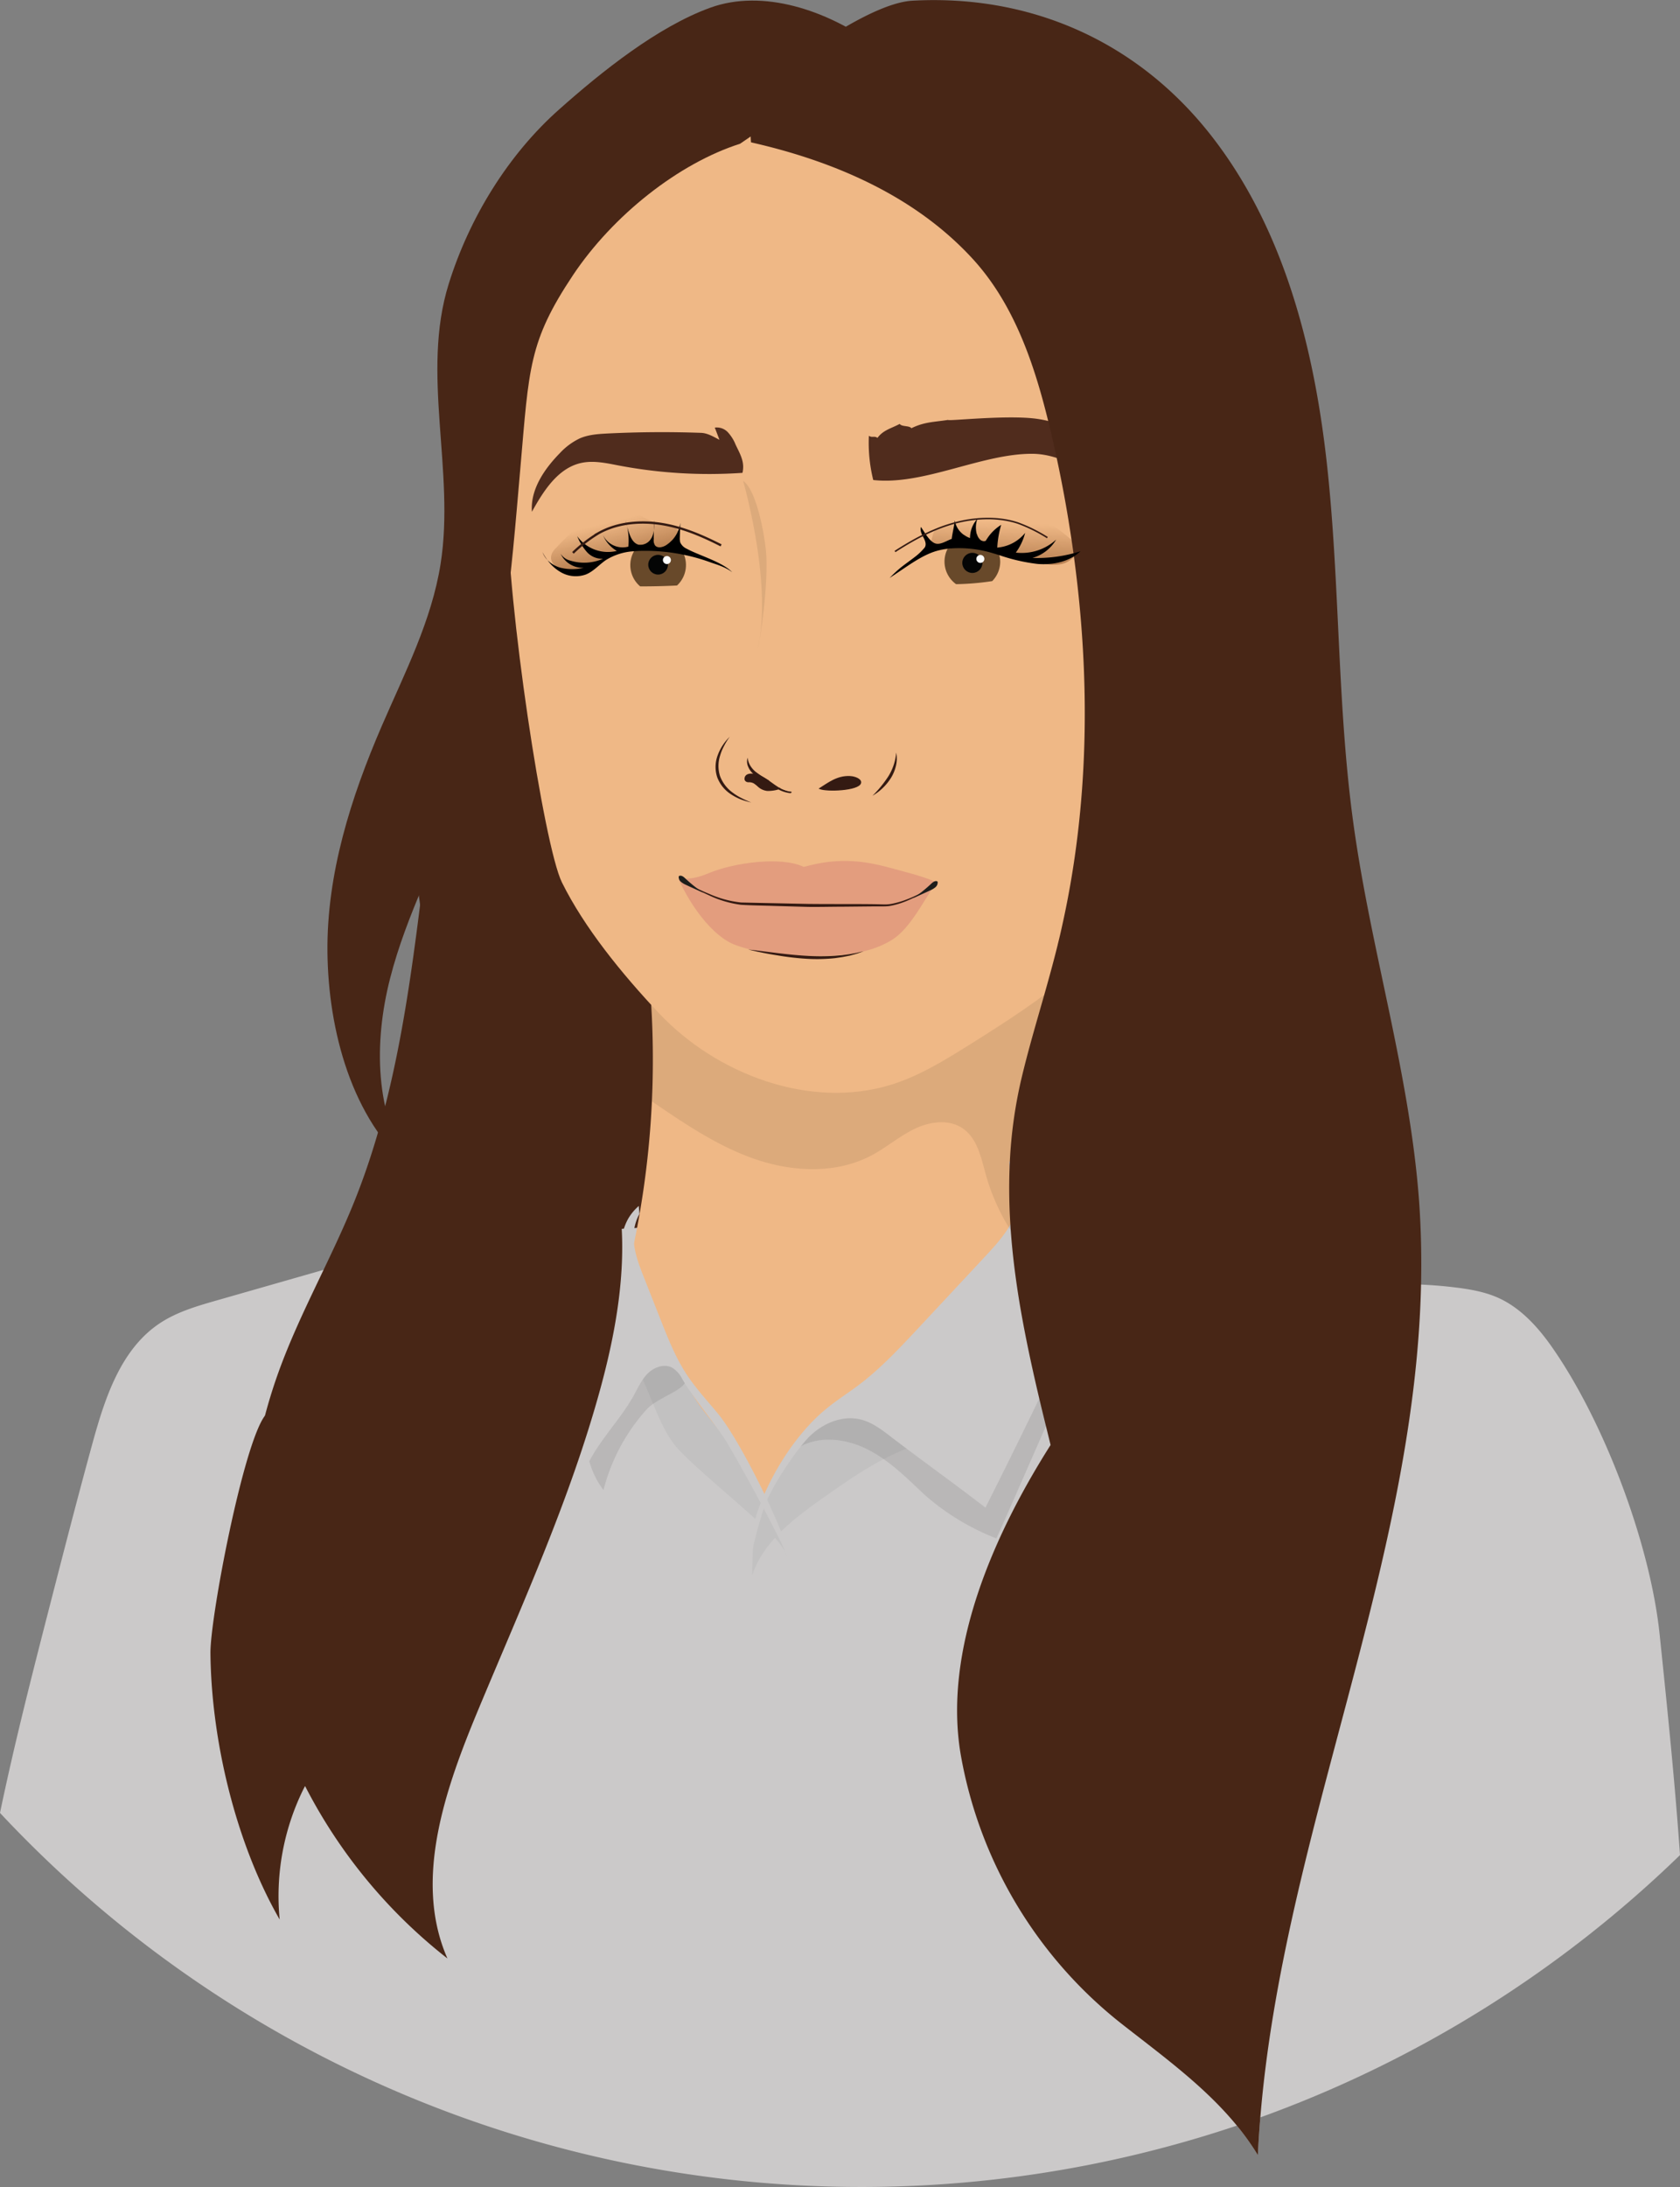 <svg id="Ebene_2" data-name="Ebene 2" xmlns="http://www.w3.org/2000/svg" xmlns:xlink="http://www.w3.org/1999/xlink" viewBox="0 0 550.67 716.53"><rect x="0" y="0" width="550.67" height="716.53" fill="#808080" stroke="none"/><defs><style>.cls-1{fill:#cbc9c9;}.cls-2{fill:#482616;}.cls-3{fill:#efb886;}.cls-4{fill:#c2c1c1;}.cls-5{fill:#090a0b;opacity:0.09;}.cls-17,.cls-6{fill:#040505;}.cls-6{opacity:0.08;}.cls-7{opacity:0.81;fill:url(#Unbenannter_Verlauf_6);}.cls-8{opacity:0.82;fill:url(#Unbenannter_Verlauf_6-2);}.cls-9{fill:#502c1d;}.cls-10,.cls-14{fill:#341a12;}.cls-11{fill:#68492a;}.cls-12,.cls-13,.cls-16{fill:none;}.cls-12,.cls-13,.cls-14{stroke:#341a12;stroke-miterlimit:10;}.cls-12{stroke-width:0.5px;}.cls-13{stroke-width:0.75px;}.cls-14{stroke-width:0.31px;}.cls-15{fill:#db8d79;opacity:0.61;}.cls-18{fill:#fdfdfd;}.cls-19{fill:#1d1d1b;}</style><linearGradient id="Unbenannter_Verlauf_6" x1="461.35" y1="238.18" x2="460.64" y2="258.29" gradientUnits="userSpaceOnUse"><stop offset="0.13" stop-color="#7d4519" stop-opacity="0"/><stop offset="1" stop-color="#7d441a" stop-opacity="0.8"/></linearGradient><linearGradient id="Unbenannter_Verlauf_6-2" x1="502.77" y1="238.66" x2="500.06" y2="257.92" gradientTransform="matrix(-0.99, 0.1, 0.1, 0.99, 810.67, -49.38)" xlink:href="#Unbenannter_Verlauf_6"/></defs><path class="cls-1" d="M684.49,677.29a385.78,385.78,0,0,1-137.56,85.94q-.52,6.16-.81,12.36a84.08,84.08,0,0,0-6.88-9.67A386.55,386.55,0,0,1,133.82,663.47c4.71-22.61,10.46-45.09,16.19-67.39,4.59-17.85,9.18-35.7,14.06-53.48,4.09-14.9,9.25-31,22.12-39.55,5.63-3.74,12.25-5.65,18.75-7.51l34.95-10,25.58-7.33c13.44-3.85,27-7.72,40.86-9.12,2.14-.22,4.28-.37,6.41-.48a151.1,151.1,0,0,1,24.71,1l1.8.23,2.95.39.72.1q2.65.39,5.31.84c17.81,3,35.5,8.05,53,12.43,14.68,3.66,29.56,6.86,44.54,9.3q11,1.8,22.1,3c1.54.17,3.08.32,4.62.46q7.45.72,14.92,1.09l1.39.07c1.63.07,3.26.14,4.88.19a265.67,265.67,0,0,0,53-3.44c16.33-2.8,35.53-4.68,52.9-3.9,3.47.16,6.88.43,10.17.81,5.11.59,10.27,1.38,15,3.46,7.06,3.12,12.59,9,17.08,15.23,17.52,24.52,32.91,65.27,36,95.25C680.47,630.51,682.87,654,684.49,677.29Z" transform="translate(-133.82 -69.5)"/><path class="cls-2" d="M296,251c-14.45,29.59-26.25,61.43-26.08,94.36.23,45.17,22.7,86.86,44.57,126.39,17.79.5,35.74,2.12,51.33-6.44S394.5,443.43,402,427.27c-4.56-20.61-13.77-39.13-24.3-57.42L318.52,267.19c-3-5.16-6-10.42-10.57-14.26S301.62,249.05,296,251Z" transform="translate(-133.82 -69.5)"/><path class="cls-3" d="M487.63,497.13c-15,25.47-42,42-70.28,50.7-9,2.76-25,16.36-34.16,14.4-11.63-2.49-14.51-22.6-22.12-31.75a151.14,151.14,0,0,1-23.1-38.1,296.19,296.19,0,0,0,8.23-106.65q-.79-7.55-2-15c21.38,11.18,42.63,16.67,66.74,15.67s47.64-7.56,71-13.45c-.12,1.75-.24,3.49-.35,5.24a537.1,537.1,0,0,0,.19,66.65C483,462.37,484.9,479.87,487.63,497.13Z" transform="translate(-133.82 -69.5)"/><path class="cls-4" d="M391.82,579.71c-.62-2.39-2.26-4.35-3.86-6.23-4.7-5.54-28-24.29-32.76-30.28-3.27-4.1-5.33-9-7.35-13.84l-5.78-13.84A36.19,36.19,0,0,1,351,511.9c5,2.8,6.71,8.74,9.42,13.76,2.79,5.18,6.9,9.49,10.46,14.17C380.05,552,386.52,565.43,391.82,579.71Z" transform="translate(-133.82 -69.5)"/><path class="cls-4" d="M380.37,585.62c3.67-11.11,13.75-18.65,23.31-25.41,11.16-7.89,22.76-15.91,36.12-18.79A31.58,31.58,0,0,0,411,531.24a17.63,17.63,0,0,0-5.72,1.91,24.08,24.08,0,0,0-5.5,4.79c-6.73,7.23-13.35,14.95-16.59,24.29C380.51,569.92,380.55,577.48,380.37,585.62Z" transform="translate(-133.82 -69.5)"/><path class="cls-5" d="M395.65,543.7c6.81-4,15.63-2.85,22.65.72s12.69,9.26,18.42,14.67a78.22,78.22,0,0,0,23.68,14.43c1.7-3.34,32.06-73,33.69-76.68-4.59-2.67-6.49-4.37-11.08-7-20.45,12.16-44.61,30.58-67,38.58-5.41,1.93-11,3.8-15.43,7.45C397.56,538.31,398,540.57,395.65,543.7Z" transform="translate(-133.82 -69.5)"/><path class="cls-5" d="M345.71,531.34a62.45,62.45,0,0,0-14.07,26.33c-7.8-10.07-7.5-25.39.19-35.55a21.76,21.76,0,0,1,9.36-7.45,13.86,13.86,0,0,1,11.71.6C367.43,523.62,351,525.43,345.71,531.34Z" transform="translate(-133.82 -69.5)"/><path class="cls-1" d="M491.32,492.15q-7,15.11-14.24,30.15-9.94,20.67-20.25,41.15C446.65,555.6,436,548,425.77,540.18c-2.95-2.27-6-4.6-9.62-5.55-6.38-1.68-13.29,1.43-17.75,6.29s-12.33,16.67-14.3,23a169.7,169.7,0,0,0-5,19.76c-1.2-17.51,11.77-41.28,25.32-52.42,3.6-3,7.55-5.45,11.25-8.27,6.92-5.28,12.89-11.67,18.83-18l22.26-23.86c3.73-4,7.59-8.28,9.62-13.23a19.05,19.05,0,0,0,1.32-4.95,14.05,14.05,0,0,0-2.94-10.06L464.6,450c5.93,2.75,10.77,9,13.48,15.32C482.06,474.59,484.09,485.17,491.32,492.15Z" transform="translate(-133.82 -69.5)"/><path class="cls-1" d="M392.59,580.56c-5.69-12.47-19-36.28-21.4-39.88-3.67-5.5-10.39-13.66-13.74-19.37a9.16,9.16,0,0,0-3.31-3.71c-2.41-1.29-5.5-.32-7.58,1.5l-.33.31c-2.07,2-3.27,4.75-4.67,7.28-5.2,9.37-13.77,16.94-16.92,27.18-3.12-20.31.83-41.88,7-61.46,1.1-3.5,2.36-6.82,3.78-10.21,1.85-4.43,2-9.52,4.45-13.65a16.56,16.56,0,0,1,3.33-3.94l.21,2.62a15.49,15.49,0,0,0-1.88,8.42c.21,4.24,1.74,8.29,3.3,12.24l.16.39c1.79,4.55,3.58,9.08,5.38,13.63,2.43,6.15,4.88,12.36,8.52,17.9,3,4.59,6.78,8.62,10.27,12.85,7.39,9,20.44,35.79,23,45.21h0A8.35,8.35,0,0,1,392.59,580.56Z" transform="translate(-133.82 -69.5)"/><path class="cls-6" d="M492.81,374.79A249.75,249.75,0,0,1,469,478.1a68,68,0,0,1-12-23.6c-1.57-5.59-2.78-11.94-7.54-15.25-4.54-3.16-10.83-2.31-15.81.08s-9.23,6.09-14.11,8.69c-11.48,6.11-25.6,5.51-37.92,1.34s-23.23-11.59-34-18.92l-.13-.09a295.48,295.48,0,0,0-1.3-44.62c19.29,2.94,38.44,6.78,58.05,6.73,26.34-.06,52.08-6.78,77.4-14.31Q487.25,376.49,492.81,374.79Z" transform="translate(-133.82 -69.5)"/><path class="cls-3" d="M364,88.12c-14.17,9.93-24.29,24.55-33.38,39.27-10.57,17.1-20.29,35-25.32,54.48-4.46,17.28-5.1,35.29-5.17,53.14C300,267,312.06,346.54,318,358.59c7.32,14.79,19.52,29.81,31.77,42.83,19,20.18,49.73,31.66,76.2,23.45,9.32-2.89,17.71-8.13,26-13.31,23-14.42,47.36-30.34,58-55.32,5.86-13.73,7-28.95,8-43.84,2.31-33.18,4.62-66.4,4.51-99.66,0-14.21-.56-28.6-4.45-42.28-6.6-23.25-22.64-43-41.71-57.83C446.17,89.13,400.51,62.58,364,88.12Z" transform="translate(-133.82 -69.5)"/><path class="cls-7" d="M449.24,239.92c4.05-1,7.08-5.24,11.24-4.93,9,.65,17.45,5.15,24.25,11.13a5.65,5.65,0,0,1,2,2.73c.5,2.17-1.54,4.09-3.58,5-4,1.69-9.58-.15-13.77-1.19s-7.17-1.24-11.36-2.27a39.77,39.77,0,0,0-22.28,1c-2.65.92,2.95-3.49,2.95-3.49C440.55,242.16,438.79,242.5,449.24,239.92Z" transform="translate(-133.82 -69.5)"/><path class="cls-8" d="M348.86,240.67c-4.06-.95-8.26-5-12.37-4.24-8.92,1.58-14.71,6.37-20.82,13-3.21,3.51.55,6.39,2.67,7,4.13,1.27,4.62.73,8.69-.74s6.08-4.15,10.15-5.6c7.1-2.53,16.65-.72,24,1,2.73.64-4.33-2-4.33-2C356.73,241.26,355.65,242.26,348.86,240.67Z" transform="translate(-133.82 -69.5)"/><path class="cls-9" d="M472.38,218.18c-16.6-.17-35.84,10.44-52.33,8.59a50.7,50.7,0,0,1-1.43-14.51c.94.77,1.87-.06,2.81.71,1.92-2.59,4.45-3.07,7.29-4.58.74,1,3.1.47,3.84,1.41,4.23-2.09,7.35-2,12-2.72,0,.46,19.56-1.74,29.21-.35s15.34,5.65,19.81,14.32c2.23,4.31,5.31,9,7,14.86C495.22,225.72,482.41,218.28,472.38,218.18Z" transform="translate(-133.82 -69.5)"/><path class="cls-2" d="M599.61,490.32c-2,91.91-45.05,180.5-52.68,272.91q-.52,6.16-.81,12.36a84.08,84.08,0,0,0-6.88-9.67c-10.6-12.94-24.58-23-37.91-33.46a143.82,143.82,0,0,1-52.57-87.89c-5.94-34.41,10.72-72.16,29.42-101.65-.51-2.07-1-4.14-1.53-6.21q-1.11-4.5-2.18-9-1.28-5.41-2.47-10.83c-1.31-6-2.51-11.95-3.55-17.92-.18-1-.36-2.07-.53-3.1-1.26-7.71-2.23-15.42-2.79-23.14-.05-.65-.09-1.31-.13-2a186.58,186.58,0,0,1-.26-18.77v0c0-.6.05-1.19.08-1.78A150.17,150.17,0,0,1,468.6,423c2.19-9.26,4.89-18.38,7.5-27.53,1.55-5.47,3.07-11,4.43-16.49,0-.18.09-.35.12-.53q.69-2.74,1.29-5.51c8.86-39.6,9.36-80.71,3.9-121,0,0,0,0,0-.08-.05-.34-.1-.69-.14-1-.21-1.45-.41-2.9-.63-4.35h0q-2-13.53-4.87-26.88c-.58-2.66-1.17-5.32-1.79-8-.32-1.37-.65-2.75-1-4.12-4.71-19.19-11.32-38.42-24.58-53-18.91-20.72-45.48-32.18-72.84-38.37-.06-.63-.1-1.27-.11-1.9,0-6,2.5-11.85,6.2-16.6,4.08-5.26,9.49-9.31,15-13.06,2.45-1.67,5.56-3.7,8.95-5.71l1-.59c7.24-4.21,15.62-8.2,21.84-8.55,38.84-2.15,73.78,13.4,97.8,44s34,70,38.18,108.66,3.26,77.81,8.51,116.36c5.69,41.83,18.61,82.6,21.64,124.71C599.62,472.43,599.81,481.39,599.61,490.32Z" transform="translate(-133.82 -69.5)"/><path class="cls-2" d="M376.39,116.6C356.32,123,334.75,140,321.62,159.67c-14.5,21.77-14.38,30.34-17.22,63-3.16,36.32-5.75,73-19.11,107-7.92,20.13-18.25,39.44-23.61,60.4s-5.09,44.68,7.07,62.59c-19.63-16.43-27.33-45.61-27.6-71.2s7.65-50.6,17.8-74.09c7.51-17.37,16.37-34.51,19.3-53.2,4.76-30.32-6.5-62.29,2.63-91.59,6.7-21.54,19.43-42.39,36.33-57.33C331,93,349.4,78.24,366.7,72s38.17,1,53.1,11.76C407.7,96.2,390.65,106.73,376.39,116.6Z" transform="translate(-133.82 -69.5)"/><path class="cls-2" d="M272.84,355.35c-4.5,36.55-9.11,73.57-22.85,107.73-7.59,18.87-17.87,36.61-24.79,55.73a170.55,170.55,0,0,0,55.28,192.35c-11.39-25.89-.49-56.14,10.41-82.24,14.34-34.33,29.82-68.35,39.66-104.23,7-25.59,11-53.32,2.07-78.31C320.31,412,280.35,391.14,272.84,355.35Z" transform="translate(-133.82 -69.5)"/><path class="cls-9" d="M377.19,224.42A158.58,158.58,0,0,1,336.56,222c-4-.77-8.19-1.7-12.2-.83-7.65,1.66-12.37,9.14-16.19,16-.55-7.27,4.05-14,9.18-19.23a21.6,21.6,0,0,1,6.49-4.8c2.84-1.24,6-1.45,9.1-1.61q15.33-.76,30.7-.21c2.13.08,4.14,1.31,6,2.28-.5-1.34-1-2.67-1.53-4a4.94,4.94,0,0,1,4.35,1.59,13.25,13.25,0,0,1,2.48,4C376.49,218.43,378,220.87,377.19,224.42Z" transform="translate(-133.82 -69.5)"/><path class="cls-10" d="M311.64,250.43a19.09,19.09,0,0,0,1.63,2.56A7.27,7.27,0,0,1,311.64,250.43Z" transform="translate(-133.82 -69.5)"/><path class="cls-10" d="M338.88,239.92c.21.7.39,1.41.53,2.13C339.22,241.35,339,240.64,338.88,239.92Z" transform="translate(-133.82 -69.5)"/><path class="cls-10" d="M348.15,243.21c0-1.09,0-2.19.07-3.28A21.11,21.11,0,0,1,348.15,243.21Z" transform="translate(-133.82 -69.5)"/><path class="cls-11" d="M358.66,254.64a9.07,9.07,0,0,1-2.93,6.69q-6,.3-12.07.29a9.11,9.11,0,0,1-2-11.54,9,9,0,0,1,1.7-2.12,4.1,4.1,0,0,0,4-2.18,5,5,0,0,1,.75-.15c0,.15,0,.31,0,.46a3.12,3.12,0,0,0,.38,2c.81,1.14,2.62.73,3.79-.05a10.43,10.43,0,0,0,1.66-1.37,9.1,9.1,0,0,1,4.09,4.62A8.9,8.9,0,0,1,358.66,254.64Z" transform="translate(-133.82 -69.5)"/><path class="cls-11" d="M461.67,253.48a9.12,9.12,0,0,1-2.62,6.41,87,87,0,0,1-11.85,1,9.12,9.12,0,0,1,2.67-16.12,6.94,6.94,0,0,0,2,1.05,8.61,8.61,0,0,1,.11-1.43l.55,0a9,9,0,0,1,1.56.14,3.75,3.75,0,0,0,.94,1.7,1.85,1.85,0,0,0,2,.5c.16-.28.33-.55.51-.82a9.08,9.08,0,0,1,3.83,5.51A8.48,8.48,0,0,1,461.67,253.48Z" transform="translate(-133.82 -69.5)"/><path d="M488,250.11c-3.65,3.46-9,4.55-14.06,4.16a59.87,59.87,0,0,1-12.56-2.88c-.7-.21-1.39-.43-2.09-.63a38.09,38.09,0,0,0-13.67-1.58c-.41,0-.81,0-1.21.09-6.92.75-11.75,4.89-19,9.59,3.58-3.68,4.85-4.22,8.65-7.17a18.79,18.79,0,0,0,2.87-2.82c.62-1,.14-2.21-.39-3.21s-1.28-2.45-.84-3.5c1.11,1.63,2.59,4.4,4.36,5.26s3.86-.7,5.71-1.36c.24-2,.81-4.07,1-6.09a7.25,7.25,0,0,0,3,4.79,6.94,6.94,0,0,0,2,1.05,8.61,8.61,0,0,1,.11-1.43,9.2,9.2,0,0,1,2.3-4.88,8.56,8.56,0,0,0-.28,4.65l.09.35a3.75,3.75,0,0,0,.94,1.7,1.85,1.85,0,0,0,2,.5c.16-.28.33-.55.51-.82a14.53,14.53,0,0,1,4.55-4.42,32.39,32.39,0,0,0-1.29,7.45,13.07,13.07,0,0,0,9.14-4.82,18.74,18.74,0,0,1-3.06,6.46A16.69,16.69,0,0,0,480,246.3a13.2,13.2,0,0,1-7.77,6A47.08,47.08,0,0,0,488,250.11Z" transform="translate(-133.82 -69.5)"/><path d="M373.85,257c-2.3-1.81-5.61-2.69-7.19-3.27a62.22,62.22,0,0,0-7.18-2.13l-1.48-.32a61.55,61.55,0,0,0-13.19-1.31c-1.06,0-2.13.05-3.19.14a19.28,19.28,0,0,0-9.2,2.89c-2.22,1.5-4,3.67-6.49,4.69a9.78,9.78,0,0,1-8.45-.81,14.1,14.1,0,0,1-4.21-3.86,9.64,9.64,0,0,0,4.1,2.44,16.33,16.33,0,0,0,7.8.07,8,8,0,0,1-7.58-4.59,5.3,5.3,0,0,0,3.29,2.27,15.36,15.36,0,0,0,10.6-.65,6.67,6.67,0,0,1-5.35-2.27,18.85,18.85,0,0,1-3.12-5.12A12.39,12.39,0,0,0,336,250a10.79,10.79,0,0,1-4.53-5.18,7.16,7.16,0,0,0,8.32,3.77,22.44,22.44,0,0,0-.38-6.49c.18.64.37,1.26.57,1.88.54,1.63,1.36,3.41,3,3.94a2.25,2.25,0,0,0,.35.09,4.1,4.1,0,0,0,4-2.18,2.68,2.68,0,0,0,.18-.33,7.27,7.27,0,0,0,.63-2.24l-.06,2.42c0,.15,0,.31,0,.46a3.12,3.12,0,0,0,.38,2c.81,1.14,2.62.73,3.79-.05a10.44,10.44,0,0,0,4.57-7.33l-.18,4.83a4.42,4.42,0,0,0,.13,1.58,4.15,4.15,0,0,0,2.07,2.08C362.9,251.48,370.57,253.58,373.85,257Z" transform="translate(-133.82 -69.5)"/><path class="cls-12" d="M427.18,250.19c5.76-3.7,11.9-7.13,18.82-9.12s14.76-2.43,21.55-.17a51.16,51.16,0,0,1,9.58,4.74" transform="translate(-133.82 -69.5)"/><path class="cls-13" d="M370.18,248.18c-6.12-3.11-12.56-5.9-19.51-7s-14.51-.44-20.65,3a47.26,47.26,0,0,0-8.4,6.46" transform="translate(-133.82 -69.5)"/><path class="cls-10" d="M392.91,329.09c-4.6-.27-7.73-5.36-12.31-5.88a2.5,2.5,0,0,0-2,.44,1.15,1.15,0,0,0,.05,1.79,2.89,2.89,0,0,0,1.25.12c1.5.08,2.45,1.61,3.76,2.33,1.68.94,3.77.45,5.63-.06" transform="translate(-133.82 -69.5)"/><path class="cls-10" d="M393.05,328.86c-4.18-.3-6.88-4.22-10.69-5.52-1.29-.44-4.13-.9-4.48,1.05-.16.87.45,1.38,1.26,1.41a3.27,3.27,0,0,1,1.74.36,10.58,10.58,0,0,1,1.34,1.06,5.35,5.35,0,0,0,3.12,1.42,12.22,12.22,0,0,0,4-.6c.44-.12.33-.55-.11-.42a11.66,11.66,0,0,1-3.41.57,4.78,4.78,0,0,1-3-1.33,6.62,6.62,0,0,0-1.9-1.34c-.75-.29-2.22.12-2.31-.91-.12-1.42,1.71-1.25,2.62-1a9.37,9.37,0,0,1,2.43,1c1.46.82,2.77,1.88,4.17,2.8a10.39,10.39,0,0,0,5,1.95c.31,0,.75-.43.27-.46Z" transform="translate(-133.82 -69.5)"/><path class="cls-14" d="M412.45,323.91c1.79.09,3.8,1,3.45,2.16-.69,2.37-11.08,2.8-13.44,1.79C405.21,326.15,408.24,323.68,412.45,323.91Z" transform="translate(-133.82 -69.5)"/><path class="cls-10" d="M373,310.91a21.25,21.25,0,0,0-1.85,3,16.16,16.16,0,0,0-1.31,3.21,11,11,0,0,0,0,6.68,11.84,11.84,0,0,0,4.07,5.34,18.18,18.18,0,0,0,2.95,1.83,32.24,32.24,0,0,0,3.22,1.45,24.3,24.3,0,0,1-3.42-1,18,18,0,0,1-3.2-1.66,11.42,11.42,0,0,1-4.56-5.63,10.83,10.83,0,0,1,.19-7.24A16,16,0,0,1,373,310.91Z" transform="translate(-133.82 -69.5)"/><path class="cls-10" d="M419.8,330.22a38,38,0,0,0,5.23-6.41,17.45,17.45,0,0,0,2.55-7.73,10,10,0,0,1-.07,4.26,13.48,13.48,0,0,1-1.63,4A17.57,17.57,0,0,1,419.8,330.22Z" transform="translate(-133.82 -69.5)"/><path class="cls-10" d="M386.13,325.37a13.5,13.5,0,0,1-2.78-.77,9,9,0,0,1-2.54-1.5,6.19,6.19,0,0,1-1.77-2.43,4.18,4.18,0,0,1-.16-2.93,6.16,6.16,0,0,0,.86,2.59,8.07,8.07,0,0,0,1.71,2A42.84,42.84,0,0,0,386.13,325.37Z" transform="translate(-133.82 -69.5)"/><path class="cls-15" d="M356.32,357.64c3.42,7.74,10.76,18.68,18.72,21.54s16.55,3.39,25,3.46c9,.08,18.42-.46,26.07-5.15,6.1-3.74,10.53-13.08,14.67-18.91-4.31-2-10-3.32-15.24-4.76-10.2-2.8-18.06-3.1-28.25-.29-7.73-3.67-23.21-1.17-30.59,1.82C362.27,357.15,361.56,357.2,356.32,357.64Z" transform="translate(-133.82 -69.5)"/><path class="cls-16" d="M359.35,261.12c-1.21.08-2.41.15-3.62.21q-6,.3-12.07.29c-1.14,0-2.27,0-3.41,0" transform="translate(-133.82 -69.5)"/><path class="cls-16" d="M463.36,259.13c-1.43.29-2.86.54-4.31.76a87,87,0,0,1-11.85,1c-1.31,0-2.62,0-3.93,0" transform="translate(-133.82 -69.5)"/><path class="cls-10" d="M356.32,357.64c3.29,1.64,6.54,3.33,9.93,4.71a34.86,34.86,0,0,0,10.48,2.84l22,.46c7.31.09,14.67,0,22,.1l2.76.07a12,12,0,0,0,2.67-.21,29.74,29.74,0,0,0,5.22-1.56,40.47,40.47,0,0,0,4.95-2.32,23.33,23.33,0,0,0,4.48-3.15,21.61,21.61,0,0,1-4.36,3.35,40.57,40.57,0,0,1-4.91,2.52,27.53,27.53,0,0,1-5.27,1.72,12.5,12.5,0,0,1-2.8.29H420.7l-11,.11c-3.67,0-7.33.11-11,.06l-11-.31c-3.68-.13-7.31-.15-11-.38a35,35,0,0,1-10.6-3.16C362.71,361.26,359.5,359.47,356.32,357.64Z" transform="translate(-133.82 -69.5)"/><path class="cls-10" d="M379.08,380.6c3.17.33,6.33.77,9.48,1.15s6.32.72,9.48.89a75,75,0,0,0,9.48,0l2.36-.2,2.36-.32,2.34-.42c.77-.19,1.55-.37,2.33-.54-.75.28-1.5.55-2.26.8l-2.32.64-2.36.46-2.38.35a55.09,55.09,0,0,1-9.61.2,89.43,89.43,0,0,1-9.53-1.13C385.31,382,382.18,381.34,379.08,380.6Z" transform="translate(-133.82 -69.5)"/><circle class="cls-17" cx="215.71" cy="185.02" r="3.23"/><circle class="cls-17" cx="318.72" cy="184.42" r="3.3"/><circle class="cls-18" cx="218.6" cy="183.49" r="1.31"/><circle class="cls-18" cx="321.34" cy="183.12" r="1.31"/><path class="cls-6" d="M382.2,282c.76-2.26,3.62-21.62,2.71-31.82-.47-5.18-3-20-7.5-23.14C382,244.09,385.75,266.65,382.2,282Z" transform="translate(-133.82 -69.5)"/><path class="cls-19" d="M358.37,357.23c-.51-.48-1.18-1-1.85-.77a.32.32,0,0,0-.17.11.38.38,0,0,0-.06.16,2,2,0,0,0,.73,1.68,6.48,6.48,0,0,0,1.65,1c1.67.81,4.08,1.83,5.75,2.66A47.22,47.22,0,0,1,358.37,357.23Z" transform="translate(-133.82 -69.5)"/><path class="cls-19" d="M439.09,359c.52-.48,1.19-1,1.85-.77a.34.34,0,0,1,.17.11.35.35,0,0,1,.06.17,2,2,0,0,1-.73,1.67,6.59,6.59,0,0,1-1.64,1c-1.68.81-4.09,1.84-5.76,2.66A46.54,46.54,0,0,0,439.09,359Z" transform="translate(-133.82 -69.5)"/><path class="cls-2" d="M233.05,656.15a79.28,79.28,0,0,0-7.56,42.25c-14.32-24.87-22.42-58.57-22.69-87.27-.11-11.67,10.76-68.65,17.91-77.87,9.37,7.34,27.77,70.07,31.2,81.89C255.48,627.43,238.17,645.64,233.05,656.15Z" transform="translate(-133.82 -69.5)"/></svg>